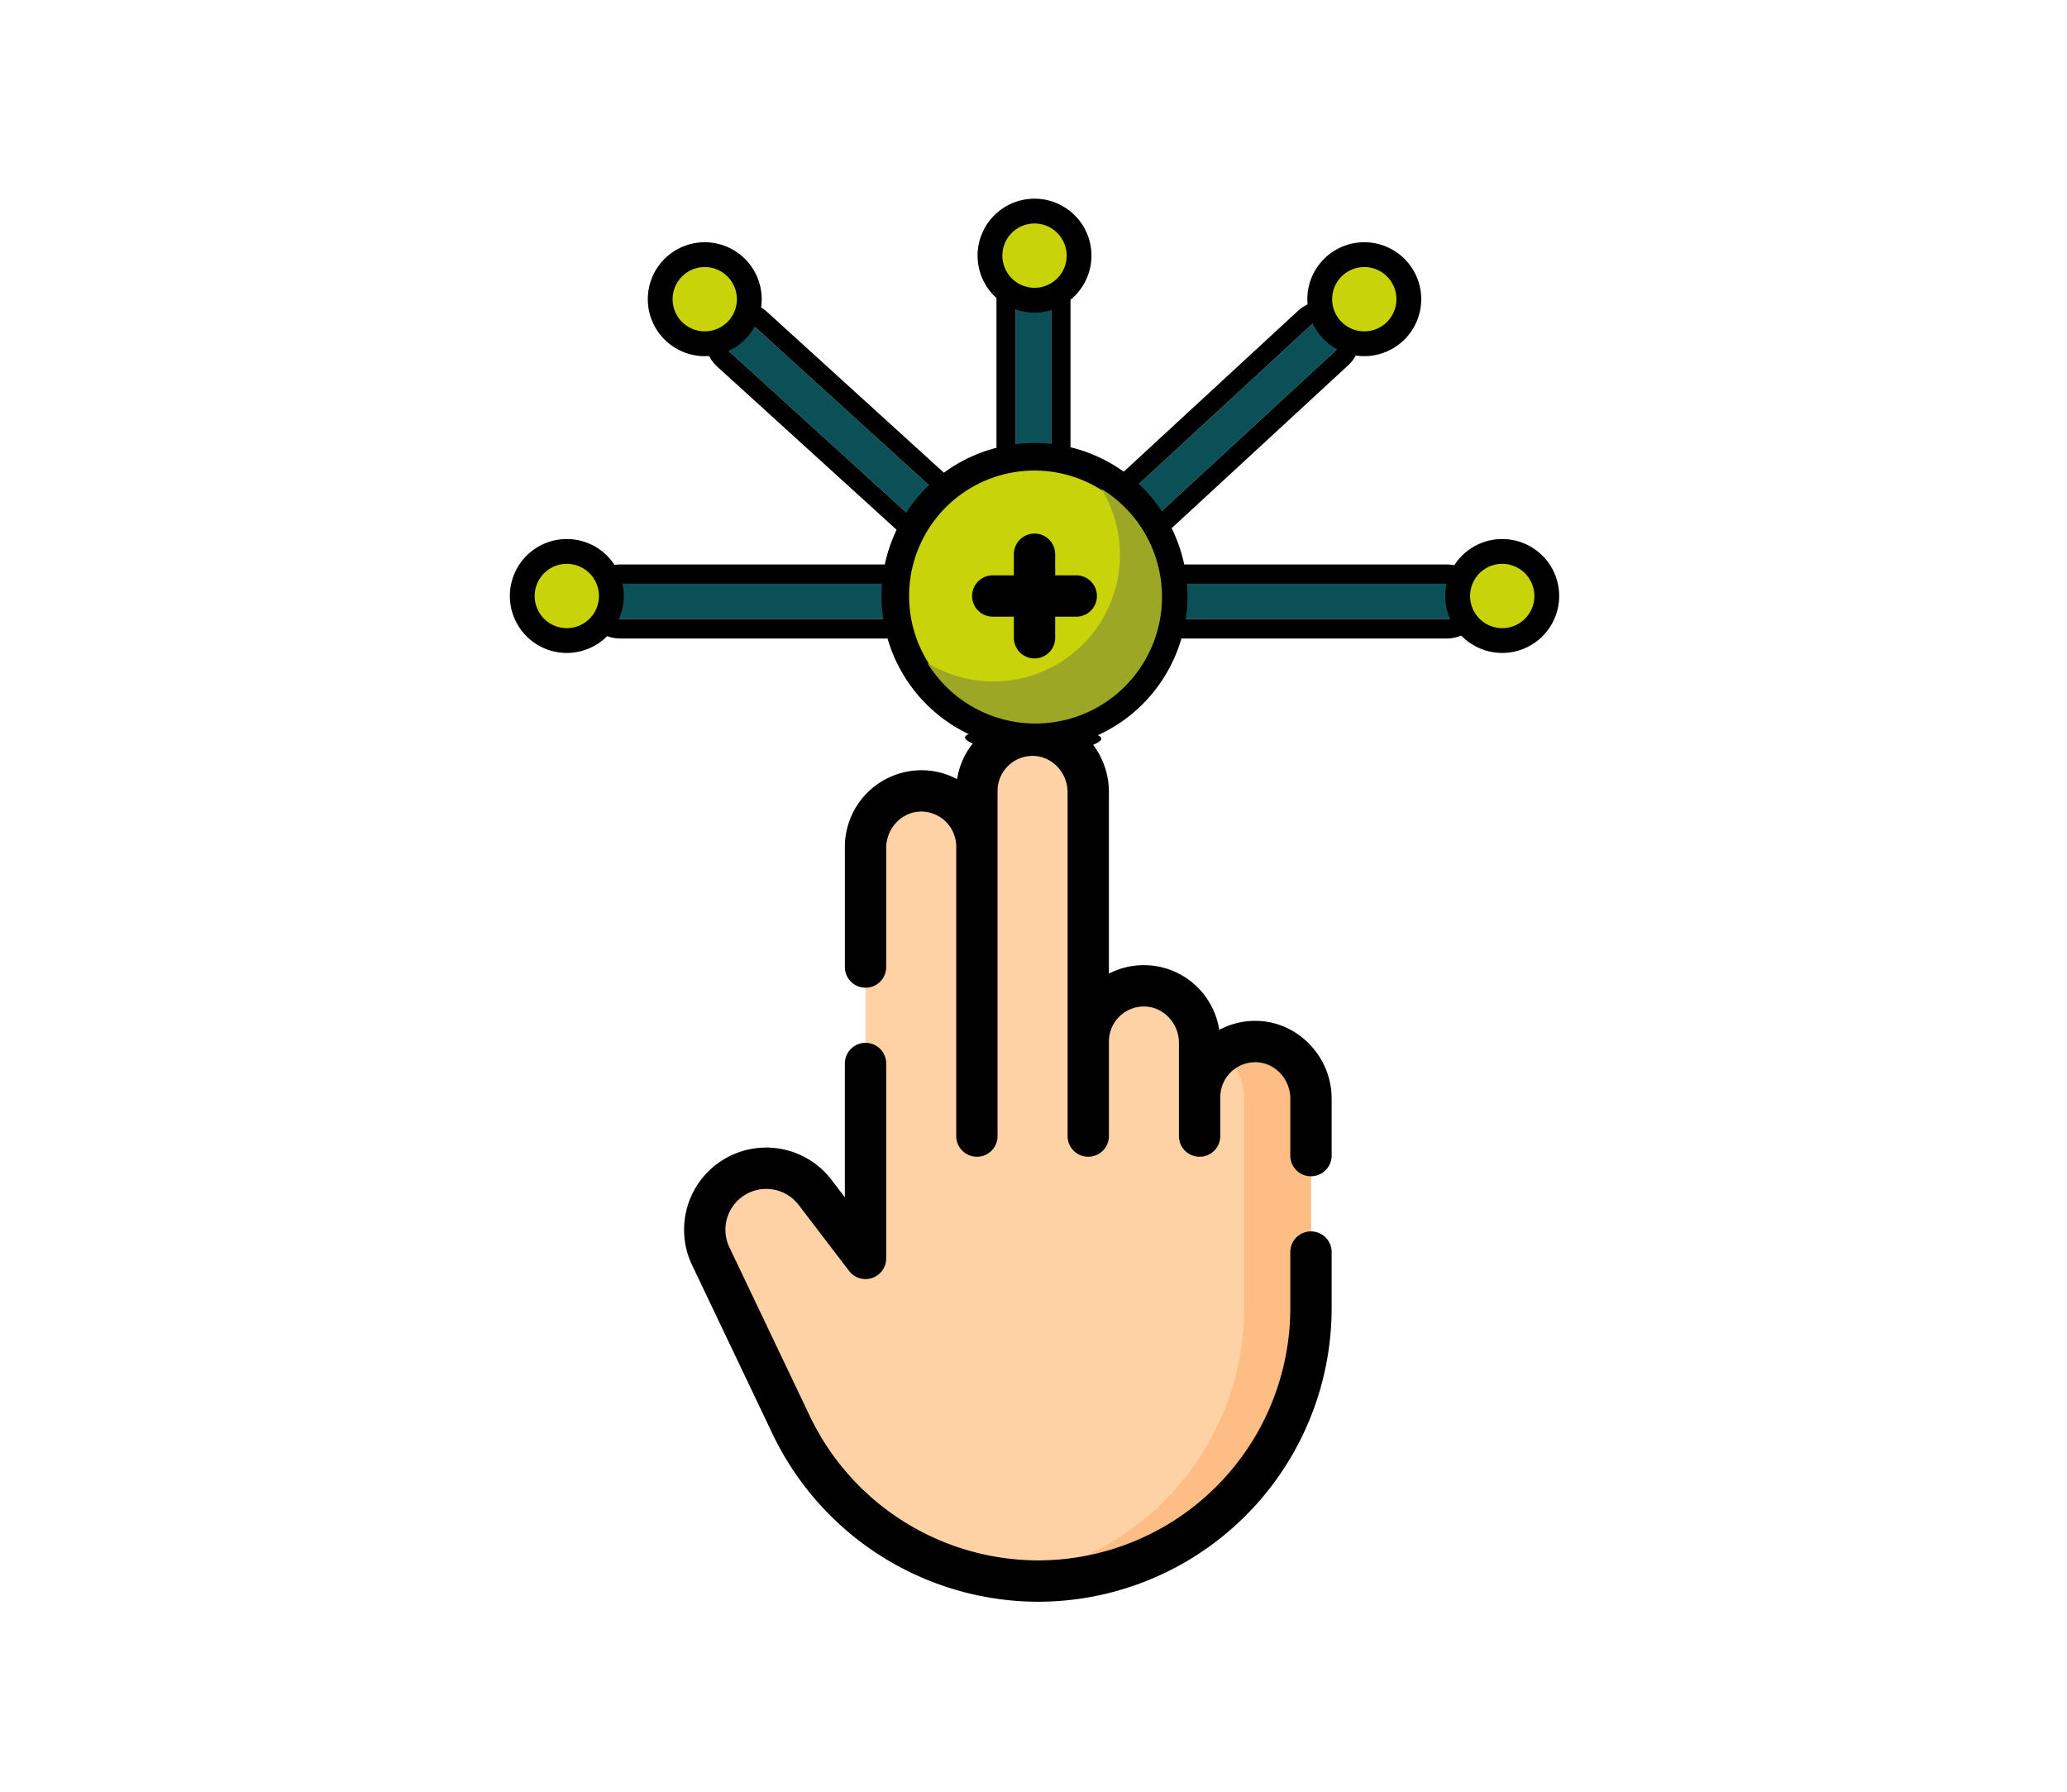 <svg xmlns="http://www.w3.org/2000/svg" width="323" height="280" viewBox="0.0 0.0 750.0 650.0"><defs><style>.a{fill:none;}.b{clip-path:url(#a);}.c{fill:#fed2a4;}.d{fill:#ffbd86;}.e{fill:#0b4f57;}.f{fill:#c8d409;}.g{fill:#9da726;}</style><clipPath id="a"><rect class="a" width="386.74" height="512" /></clipPath></defs><g transform="translate(-7054 -5023)"><g transform="translate(7236 5092)"><g class="b"><path class="c" d="M274.21,308.778a20.2,20.2,0,0,0-20.94,20.19V309.249c0-10.955-8.519-20.285-19.467-20.674a20.2,20.2,0,0,0-20.94,20.19v-90.43c0-10.955-8.519-20.285-19.467-20.674a20.2,20.2,0,0,0-20.94,20.19v20.2a20.2,20.2,0,0,0-20.94-20.19c-10.948.389-19.467,9.719-19.467,20.674V387.445l-18.3-23.943a22.31,22.31,0,0,0-37.866,23.144l29.26,61.4a99.084,99.084,0,0,0,188.53-42.627V329.452C293.677,318.5,285.158,309.167,274.21,308.778Z" /><path class="d" d="M274.21,308.778a20.1,20.1,0,0,0-12.93,4.1,20.927,20.927,0,0,1,8.153,16.573v75.964a99.1,99.1,0,0,1-86.886,98.336,98.984,98.984,0,0,0,111.13-98.336V329.453c0-10.956-8.519-20.286-19.467-20.675" /><path d="M293.68,377.65a7.5,7.5,0,0,0-7.5,7.5v20.27A91.579,91.579,0,0,1,194.59,497a92.005,92.005,0,0,1-82.67-52.187L82.658,383.419a14.809,14.809,0,0,1,25.134-15.365l18.3,23.94a7.5,7.5,0,0,0,13.459-4.555v-70.7a7.5,7.5,0,1,0-15,0v48.539l-4.841-6.333a29.805,29.805,0,0,0-53.49,18.113,29.535,29.535,0,0,0,2.9,12.817l29.259,61.389A107.077,107.077,0,0,0,194.59,512,106.581,106.581,0,0,0,301.18,405.42V385.15A7.5,7.5,0,0,0,293.68,377.65Z" /><path d="M170.974,200.641a27.319,27.319,0,0,0-5.691,12.944,27.534,27.534,0,0,0-14.03-3.219,27.853,27.853,0,0,0-26.7,28.175v43.2a7.5,7.5,0,1,0,15,0v-43.2c0-7.03,5.489-12.944,12.237-13.185a12.705,12.705,0,0,1,13.172,12.672v105.04a7.5,7.5,0,0,0,15,0l0-125.217a12.7,12.7,0,0,1,13.174-12.695c6.742.24,12.227,6.15,12.227,13.175l0,124.737a7.5,7.5,0,0,0,15,0s0-34.327,0-34.339a12.709,12.709,0,0,1,13.171-12.663c6.748.241,12.237,6.155,12.237,13.185v33.817a7.5,7.5,0,1,0,15,0v-14.1a12.707,12.707,0,0,1,13.173-12.689c6.748.241,12.237,6.151,12.237,13.175v20.7a7.5,7.5,0,0,0,15,0v-20.7c0-15.006-11.979-27.641-26.7-28.166a27.477,27.477,0,0,0-14.087,3.25,27.675,27.675,0,0,0-40.03-20.406v-65.8a28.455,28.455,0,0,0-5.733-17.224C233.9,193.49,152.286,192.788,170.974,200.641Zm22.4-10.5h0" /><g transform="translate(-6499.181 -5095)"><path class="e" d="M254.931,95.337a6.431,6.431,0,0,1-6.431-6.431V15.581a6.431,6.431,0,0,1,12.862,0V88.906A6.431,6.431,0,0,1,254.931,95.337Z" transform="translate(6437.25 5119.479)" /><path d="M254.931,95.337a6.431,6.431,0,0,0,6.431-6.431V15.581a6.431,6.431,0,0,0-12.862,0V88.906a6.431,6.431,0,0,0,6.431,6.431m0,7A13.446,13.446,0,0,1,241.5,88.906V15.581a13.431,13.431,0,0,1,26.862,0V88.906A13.446,13.446,0,0,1,254.931,102.337Z" transform="translate(6437.25 5119.479)" /><path class="e" d="M211.794,111.16a6.41,6.41,0,0,1-4.325-1.673L127.337,36.62A6.431,6.431,0,0,1,135.99,27.1l80.132,72.867a6.431,6.431,0,0,1-4.328,11.189Z" transform="translate(6454.824 5117.159)" /><path d="M211.794,111.16a6.431,6.431,0,0,0,4.328-11.189L135.99,27.1a6.431,6.431,0,0,0-8.653,9.516l80.132,72.867a6.41,6.41,0,0,0,4.325,1.673m0,7a13.4,13.4,0,0,1-9.033-3.493L122.628,41.8A13.431,13.431,0,0,1,140.7,21.925l80.132,72.867a13.431,13.431,0,0,1-9.038,23.368Z" transform="translate(6454.824 5117.159)" /><path class="e" d="M196.679,149.215H80.1a6.431,6.431,0,1,1,0-12.862H196.679a6.431,6.431,0,1,1,0,12.862Z" transform="translate(6462.174 5101.345)" /><path d="M196.679,149.215a6.431,6.431,0,0,0,0-12.862H80.1a6.431,6.431,0,0,0,0,12.862H196.679m0,7H80.1a13.431,13.431,0,1,1,0-26.862H196.679a13.431,13.431,0,0,1,0,26.862Z" transform="translate(6462.174 5101.345)" /><path class="e" d="M284,111.713a6.431,6.431,0,0,1-4.363-11.157l80.241-74.04a6.431,6.431,0,0,1,8.722,9.452l-80.241,74.04A6.409,6.409,0,0,1,284,111.713Z" transform="translate(6433.106 5117.247)" /><path d="M284,111.713a6.409,6.409,0,0,0,4.359-1.7L368.6,35.968a6.431,6.431,0,0,0-8.722-9.452l-80.241,74.04A6.431,6.431,0,0,0,284,111.713m0,7a13.431,13.431,0,0,1-9.11-23.3l80.241-74.041a13.431,13.431,0,0,1,18.216,19.741L293.1,115.153A13.4,13.4,0,0,1,284,118.713Z" transform="translate(6433.106 5117.247)" /><path class="e" d="M410.747,149.215H296.4a6.431,6.431,0,1,1,0-12.862H410.747a6.431,6.431,0,1,1,0,12.862Z" transform="translate(6431.338 5101.345)" /><path d="M410.747,149.215a6.431,6.431,0,1,0,0-12.862H296.4a6.431,6.431,0,1,0,0,12.862H410.747m0,7H296.4a13.431,13.431,0,1,1,0-26.862H410.747a13.431,13.431,0,1,1,0,26.862Z" transform="translate(6431.338 5101.345)" /></g><path class="f" d="M363.077,130.975a16.163,16.163,0,1,1-16.163,16.163,16.162,16.162,0,0,1,16.163-16.163" /><path d="M363.077,167.8a20.663,20.663,0,1,1,20.663-20.663A20.686,20.686,0,0,1,363.077,167.8Zm0-32.326a11.663,11.663,0,1,0,11.663,11.663A11.676,11.676,0,0,0,363.077,135.475Z" /><path class="f" d="M313.025,23.3a16.163,16.163,0,1,1-16.163,16.163A16.162,16.162,0,0,1,313.025,23.3" /><path d="M313.025,60.129a20.663,20.663,0,1,1,20.663-20.663A20.686,20.686,0,0,1,313.025,60.129Zm0-32.326a11.663,11.663,0,1,0,11.663,11.663A11.676,11.676,0,0,0,313.025,27.8Z" /><path class="f" d="M23.663,130.975A16.163,16.163,0,1,1,7.5,147.138a16.162,16.162,0,0,1,16.163-16.163" /><path d="M23.663,167.8a20.663,20.663,0,1,1,20.663-20.663A20.686,20.686,0,0,1,23.663,167.8Zm0-32.326a11.663,11.663,0,1,0,11.663,11.663A11.676,11.676,0,0,0,23.663,135.475Z" /><path class="f" d="M73.715,23.3A16.163,16.163,0,1,1,57.552,39.466,16.162,16.162,0,0,1,73.715,23.3" /><path d="M73.715,60.129A20.663,20.663,0,1,1,94.378,39.466,20.686,20.686,0,0,1,73.715,60.129Zm0-32.326A11.663,11.663,0,1,0,85.378,39.466,11.676,11.676,0,0,0,73.715,27.8Z" /><path class="f" d="M193.37,7.5a16.163,16.163,0,1,1-16.163,16.163A16.162,16.162,0,0,1,193.37,7.5" /><path d="M193.37,44.326a20.663,20.663,0,1,1,20.663-20.663A20.686,20.686,0,0,1,193.37,44.326Zm0-32.326a11.663,11.663,0,1,0,11.663,11.663A11.676,11.676,0,0,0,193.37,12Z" /><path class="f" d="M193.37,96.63a50.508,50.508,0,1,1-50.508,50.508A50.508,50.508,0,0,1,193.37,96.63" /><path d="M193.37,202.646a55.508,55.508,0,1,1,55.508-55.508A55.571,55.571,0,0,1,193.37,202.646Zm0-101.016a45.508,45.508,0,1,0,45.508,45.508A45.56,45.56,0,0,0,193.37,101.63Z" /><path class="g" d="M213.4,104.03a45.936,45.936,0,0,1-63.143,63.143A45.933,45.933,0,1,0,213.4,104.03" transform="translate(4.242 4.242)" /><path d="M208.522,139.639H200.87v-7.653a7.5,7.5,0,0,0-15,0v7.653h-7.652a7.5,7.5,0,0,0,0,15h7.652v7.652a7.5,7.5,0,1,0,15,0v-7.652h7.652a7.5,7.5,0,0,0,0-15" /></g></g><g transform="translate(-607 -86)"><rect class="a" width="750" height="650" transform="translate(7661 5109)" /></g></g></svg>